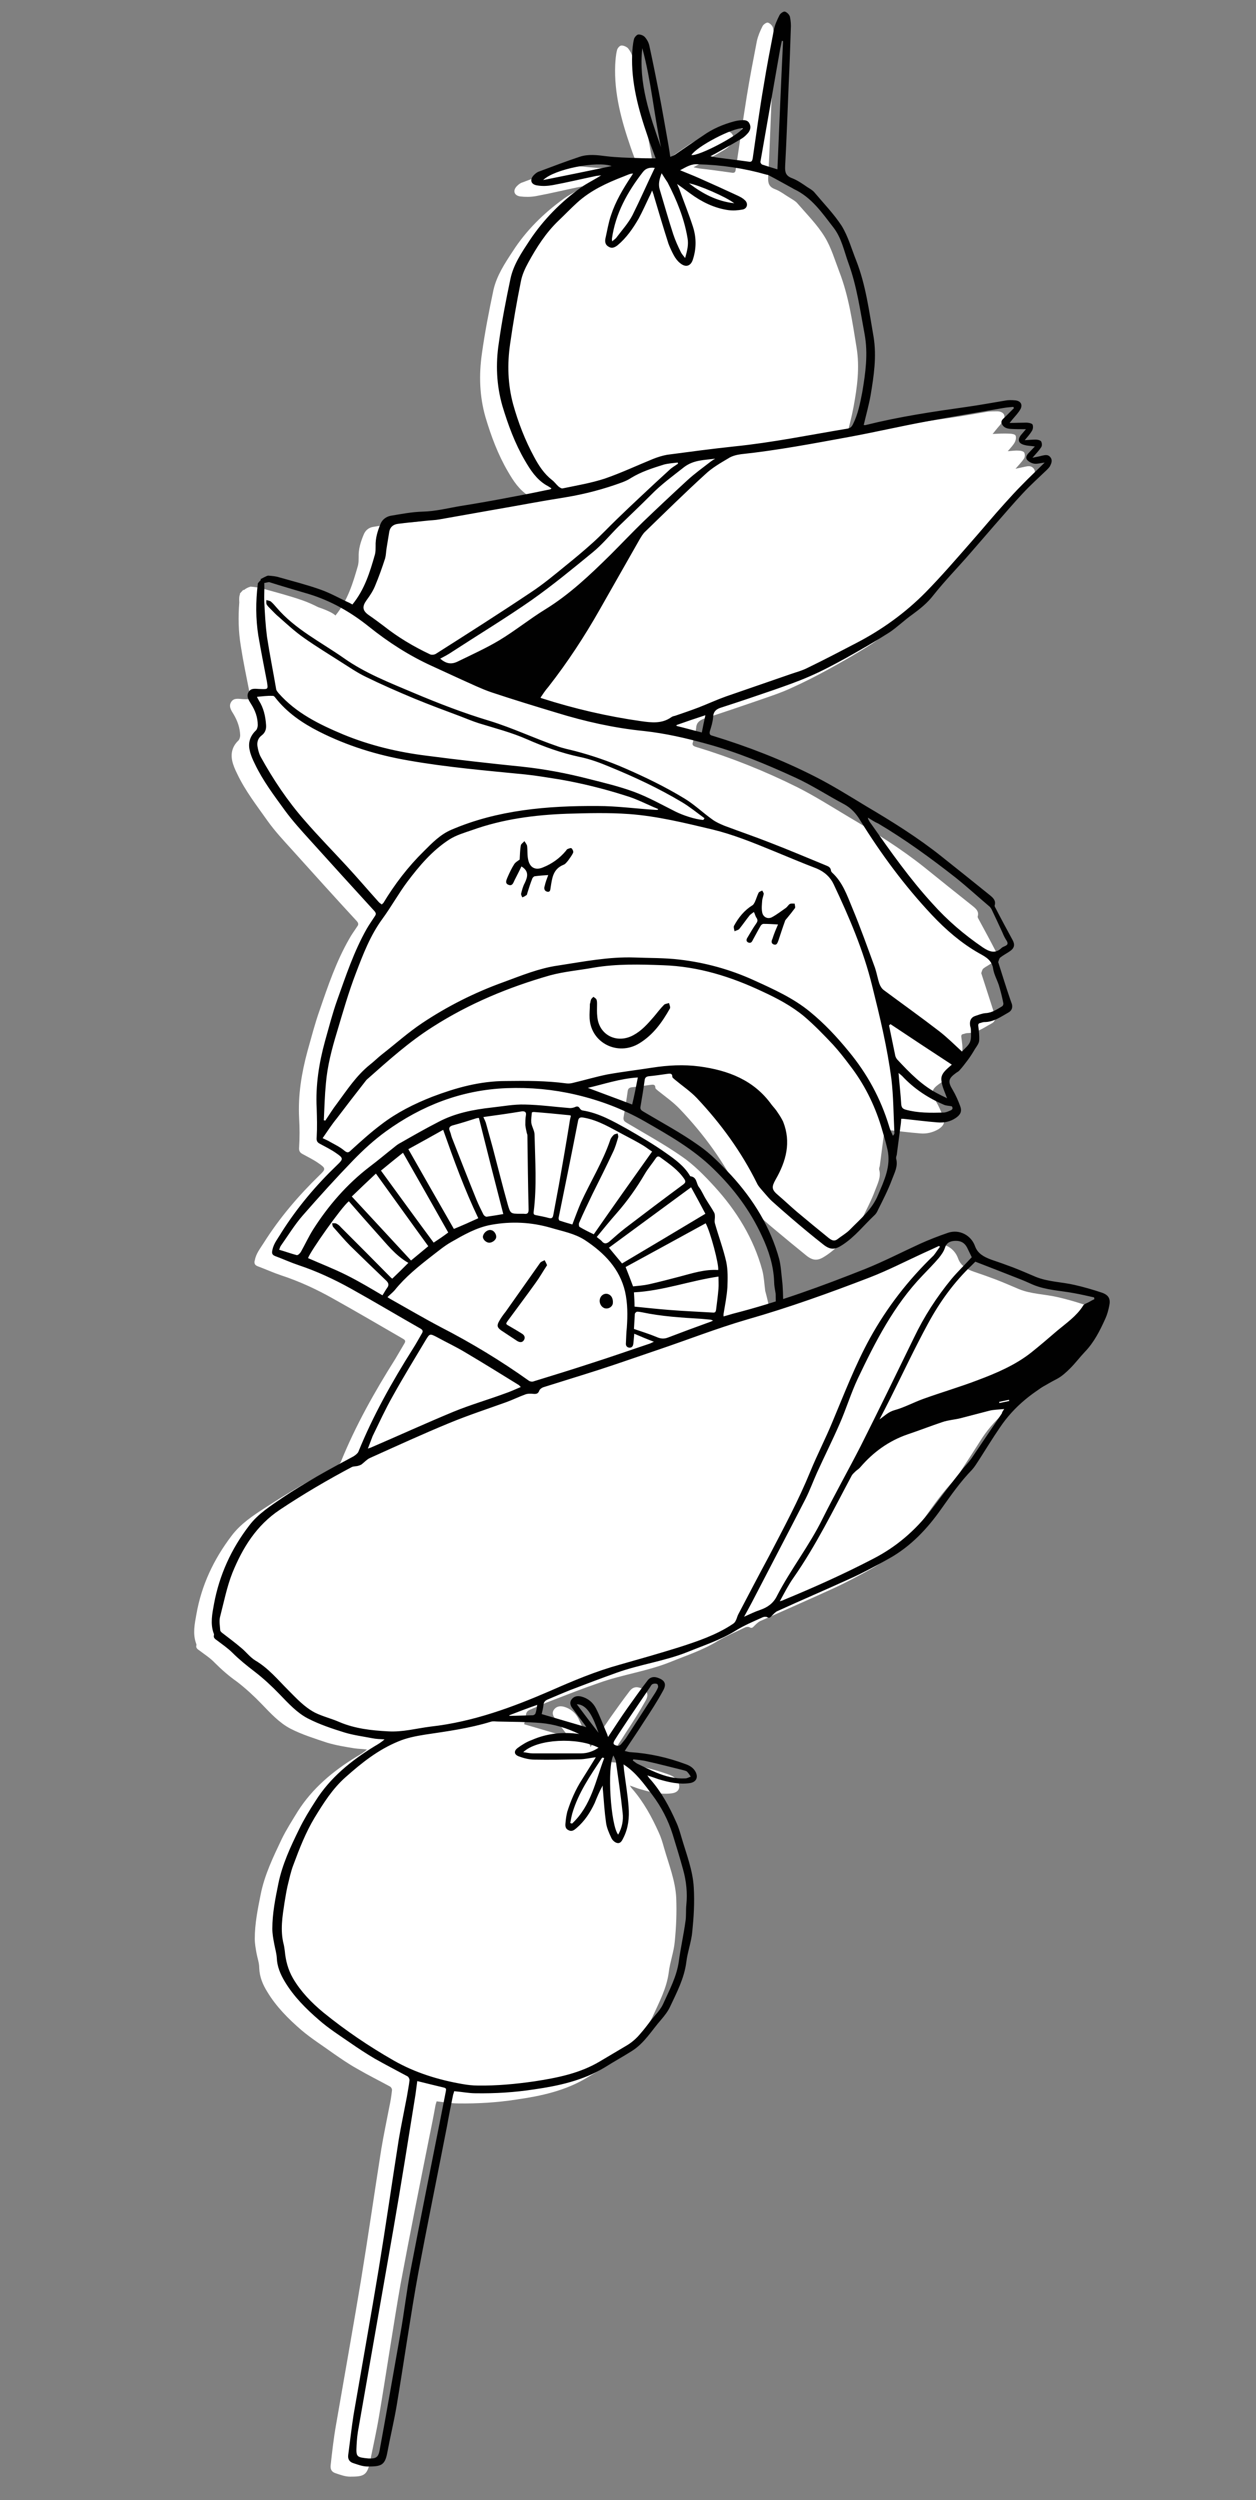 <?xml version="1.0" encoding="UTF-8"?> <!-- Generator: Adobe Illustrator 23.0.4, SVG Export Plug-In . SVG Version: 6.00 Build 0) --> <svg xmlns="http://www.w3.org/2000/svg" xmlns:xlink="http://www.w3.org/1999/xlink" id="Layer_1" x="0px" y="0px" viewBox="0 0 422 840" style="enable-background:new 0 0 422 840;" xml:space="preserve"><rect x="0" y="0" width="422" height="840" fill="#808080" stroke="none"/> <style type="text/css"> .st0{fill:#FFFFFF;} .st1{fill:#010101;} </style> <g> <path class="st0" d="M364.5,438.4c-3-1-6.1-1.9-9.2-2.6c-4.3-1-8.9-1-13-2.7c-2.6-1.1-5.1-2.2-7.7-3.2c-2.4-0.9-4.9-1.8-7.3-2.6 c-2.4-0.8-4.5-2-5.4-4.5c-1.3-3.7-5.3-5.8-9.1-4.5c-3.2,1.1-6.4,2.3-9.4,3.7c-6.1,2.7-12.1,5.9-18.3,8.4 c-8.7,3.4-17.5,6.8-26.5,9.7c-0.4-2-0.9-4.2-1.5-6.4c-0.3-2.3-0.4-4.7-1-7c-2.9-10.6-8.6-19.9-16.1-28.1c-3.3-3.6-6.9-7.3-11-10.1 c-5.9-4.1-12.3-7.6-18.5-11.3c-0.7-0.4-1.1-0.8-1-1.7c0.5-3,1-6,1.4-8.9c0.1-0.8,0.5-1.2,1.4-1.3c2.1-0.2,4.1-0.5,6.2-0.8 c0.8-0.1,1.7-0.3,1.7,1c0,0.3,0.5,0.6,0.8,0.9c2.5,2,5.2,3.9,7.4,6.2c8.2,8.6,15,18,20.2,28.6c0.3,0.7,0.9,1.3,1.3,1.9 c0.4,0.5,0.9,1,1.3,1.5c0.8,0.9,1.6,1.9,2.5,2.7c2.1,1.9,4.3,3.9,6.5,5.7c3.6,3,7.2,6,10.8,8.9c2.3,1.8,3.9,1.7,6.3,0.1 c4.2-2.7,7.2-6.5,10.7-9.9c0.5-0.5,0.9-1.2,1.3-1.9c1.6-3.4,3.4-6.7,4.7-10.2c0.8-2.2,2.1-4.5,1.4-7c-0.1-0.4,0.1-0.9,0.2-1.3 c0.5-3.6,0.9-7.1,1.4-10.7c0.1-0.5,0.1-0.9,0.1-1.4c0.3,0,0.5,0,0.7,0c3.8,0.4,7.6,0.9,11.4,1.2c2.1,0.2,4.2-0.3,6.1-1.4 c1.7-1.1,2.3-2.2,1.6-4.1c-0.7-1.9-1.5-3.7-2.5-5.4c-1.6-2.8-1.5-3.8,1.1-5.7c0.4-0.3,0.9-0.5,1.2-0.9c1-1.1,1.9-2.3,2.8-3.5 c0.9-1.2,1.6-2.4,2.4-3.7c0.5-0.9,1.3-1.8,1.4-2.8c0.2-1.6-0.1-3.2-0.3-4.8c-0.1-0.7,0.1-1,0.7-1.1c0.4-0.1,0.9-0.3,1.3-0.3 c3.2,0,5.5-1.8,8.1-3.2c1.2-0.6,1.5-1.6,1.2-2.8c-0.1-0.6-0.4-1.1-0.6-1.7c-1.3-4.1-2.7-8.3-4-12.4c0,0,0-0.1,0-0.1 c0.2-0.5,0.3-1.2,0.7-1.5c1-0.8,2.2-1.3,3.2-2.1c1.5-1.1,1.8-2.2,0.9-3.8c-1.8-3.5-3.7-7-5.6-10.5c-0.2-0.4-0.5-0.8-0.4-1.1 c0.5-1.7-0.6-2.6-1.7-3.5c-5.4-4.3-10.8-8.6-16.1-12.9c-8-6.4-16.7-11.8-25.5-17c-5.7-3.4-11.2-6.9-17.1-9.9 c-11-5.5-22.5-10.1-34.4-13.7c-0.9-0.3-1.2-0.7-0.9-1.5c0.4-1.6,0.9-3.2,1.1-4.8c0.1-1.9,1.2-2.6,2.8-3.2 c5.9-1.9,11.8-3.9,17.6-5.9c4-1.4,8.1-2.7,11.9-4.5c4.2-1.9,8.3-4,12.3-6.2c4.9-2.7,9.8-5.5,14.6-8.6c2.7-1.8,5-4.1,7.7-6 c2.7-1.9,5.1-3.9,7.1-6.5c3.8-4.8,8-9.2,12.1-13.8c2.8-3.2,5.6-6.5,8.5-9.8c3.1-3.6,6.2-7.2,9.5-10.7c2.6-2.7,5.3-5.2,8-7.8 c0.4-0.4,0.8-0.8,1.1-1.3c0.5-0.9,1-2,0.1-3c-0.8-0.9-1.8-0.7-2.8-0.5c-0.9,0.2-1.9,0.4-3.2,0.7c1.2-1.4,2.2-2.4,2.9-3.5 c0.3-0.5,0.3-1.5,0-2c-0.3-0.4-1.2-0.6-1.8-0.6c-1.1-0.1-2.3,0.1-3.7,0.2c1-1.2,1.9-2.1,2.4-3.1c0.3-0.6,0.5-1.6,0.2-2.2 c-0.2-0.4-1.3-0.6-2.1-0.6c-1.8-0.1-3.6,0-5.6,0.1c0.4-0.5,0.7-0.8,0.9-1.1c0.9-1.2,2.1-2.3,2.8-3.6c0.8-1.6-0.1-2.8-2-2.9 c-1.1,0-2.1,0-3.2,0.1c-4.3,0.7-8.5,1.5-12.8,2.1c-11.4,1.6-22.8,3.4-34,6.1c-0.3,0.1-0.6,0-0.7,0c0.8-3.3,1.7-6.6,2.3-9.9 c1.2-6.5,2.1-13.1,1-19.8c-1.4-8.6-2.6-17.2-5.8-25.5c-1.5-3.9-2.7-8.1-4.9-11.7c-2.5-4.1-6-7.6-9.2-11.3c-0.6-0.7-1.5-1.2-2.3-1.7 c-1.7-1-3.3-2.3-5.1-3c-2.2-0.8-2.5-2.1-2.4-4.1c0.5-9.2,0.8-18.5,1.2-27.7c0.2-6.1,0.5-12.2,0.7-18.3c0-1.4,0-2.9-0.3-4.2 c-0.2-0.7-1-1.5-1.7-1.7c-0.5-0.1-1.5,0.6-1.8,1.2c-0.8,1.6-1.5,3.2-1.9,5c-1.2,6.2-2.4,12.4-3.4,18.6c-1.3,8.2-2.5,16.3-3.7,24.5 c-0.1,1-0.4,1.3-1.5,1.1c-3.6-0.5-7.1-1-10.7-1.4c-0.6-0.1-1.1-0.2-2-0.4c0.7-0.4,1.1-0.6,1.5-0.8c3-1.7,6.1-3.4,9.1-5.2 c0.8-0.5,1.5-1.1,2.1-1.9c0.8-0.9,1-2,0.4-3.1c-0.6-1-1.6-1.2-2.6-1.1c-0.9,0.1-1.7,0.2-2.6,0.4c-3.7,1-7.2,2.5-10.3,4.7 c-3,2.1-6,4.2-9.1,6.2c-0.6,0.4-1.3,0.6-2,1c-0.3-1.5-0.4-2.7-0.6-3.9c-1.1-6.1-2.1-12.1-3.3-18.2c-1-5-2-10.1-3.1-15.1 c-0.2-1.1-0.8-2.1-1.5-3c-0.5-0.5-1.6-1-2.3-0.9c-0.6,0.1-1.3,1-1.4,1.6c-0.4,1.6-0.5,3.2-0.6,4.9c-0.4,9.6,2.1,18.7,5.2,27.7 c0.8,2.4,1.8,4.8,2.7,7.4c-2.1,0-4.1,0-6.1-0.1c-3.5-0.2-6.9-0.3-10.4-0.6c-3.1-0.3-6.1-0.7-9.1,0.2c-4.6,1.5-9,3.2-13.5,4.9 c-0.7,0.2-1.3,0.7-1.8,1.2c-1.5,1.5-1,3.2,1.1,3.5c1.7,0.2,3.5,0.2,5.2-0.1c4.9-0.9,9.8-2.1,14.7-3.1c0.5-0.1,1-0.2,1.6-0.2 c-2.3,1.5-4.7,2.6-6.8,4.1c-6.8,4.9-12.7,10.7-17.2,17.7c-2.7,4.1-5.4,8.2-6.5,13c-1.5,7.1-2.9,14.3-3.9,21.5 c-1,7.1-0.8,14.2,1.2,21.2c1.9,6.4,4.2,12.6,7.6,18.4c1.8,3.1,3.8,6.2,7.1,8.2c0.6,0.3,1.1,0.7,1.8,1.1c-0.2,0.2-0.3,0.3-0.4,0.3 c-4.4,0.9-8.7,1.8-13.1,2.6c-5.7,1-11.3,2.1-17,3c-4.3,0.7-8.4,1.8-12.8,1.9c-3.6,0.1-7.2,0.8-10.8,1.4c-1.5,0.2-2.7,1.1-3.3,2.6 c-1,2.4-1.8,4.9-1.7,7.6c0,0.9,0,1.8-0.2,2.7c-1.7,6-3.5,11.9-7.6,16.9c-0.6-0.7-2.8-1.8-5.8-2.8c-1.6-0.8-3.3-1.6-5-2.2 c-4.5-1.6-9.2-2.8-13.8-4.1c-1.2-0.3-2.6-0.5-3.8-0.6c-0.1,0-0.3,0-0.4,0.1c-0.4,0.1-1.2,0.4-2,1.1c-0.1-0.1-0.1-0.1-0.1-0.2 c-0.4,0.4-0.7,0.8-1.1,1.2c-0.1,0.1-0.1,0.3-0.1,0.5c-0.2,0.3-0.3,1.3-0.2,2.6c-0.4,4.9-0.3,9.7,0.5,14.6 c0.8,5.2,1.9,10.4,2.9,15.5c0.5,2.5,0.5,2.5-2.2,2.4c-1.4-0.1-3-0.5-3.9,0.9c-1,1.5,0,2.9,0.8,4.2c1.3,2.2,2.1,4.5,2.2,7 c0,0.6-0.2,1.4-0.6,1.8c-2,1.9-2.6,4.2-2.1,6.7c0.3,1.5,1,3.1,1.7,4.5c2.7,5.7,6.6,10.7,10.2,15.8c2.5,3.5,5.4,6.6,8.3,9.8 c7.2,8,14.4,16,21.7,23.9c0.6,0.7,0.6,1.2,0.1,1.8c-0.9,1.4-1.9,2.7-2.7,4.2c-4.3,7.5-7.1,15.7-9.9,23.9c-1.6,4.5-2.8,9.2-4.1,13.8 c-2,7.4-3.2,14.8-2.8,22.5c0.2,3.3,0.2,6.6,0,9.8c-0.1,1.1,0.2,1.7,1.1,2.2c1.8,1,3.7,1.9,5.4,3.1c2.5,1.7,2.5,2,0.4,4 c-7.1,6.9-13.5,14.4-18.8,22.8c-1.2,1.9-2.6,3.6-3,5.9c-0.1,0.2-0.1,0.4-0.1,0.6c0,0.6,0.3,1,1,1.3c2.7,1,5.3,2.2,8,3.1 c6.1,2,11.9,4.7,17.4,7.8c7.9,4.4,15.7,9,23.5,13.5c0.9,0.5,0.9,0.9,0.4,1.7c-1,1.7-2,3.4-3,5.1c-7,11.1-13.4,22.5-18.3,34.6 c-0.3,0.6-1,1.2-1.6,1.5c-4,2.3-8.2,4.4-12.2,6.7c-3.9,2.3-7.7,4.6-11.5,7.1c-4.2,2.7-8.4,5.5-11.4,9.5c-6,7.9-10.1,16.6-11.8,26.3 c-0.6,3.3-1.3,6.6-0.1,9.9c0.1,0.2,0.1,0.4,0.1,0.5c-0.3,1,0.4,1.4,1.1,1.9c1.7,1.3,3.6,2.5,5.1,4.1c2.3,2.3,4.7,4.4,7.4,6.3 c3,2.3,5.8,4.9,8.4,7.6c2.9,3,5.8,6.2,9.6,8.2c3.9,2,8.1,3.3,12.3,4.7c3,0.9,6.1,1.4,9.2,1.9c1.4,0.2,2.8,0.2,4.2,0.4 c-1.1,1-2.3,1.7-3.5,2.4c-7.9,4.8-14.8,10.6-19.7,18.3c-1.9,3.1-3.9,6.2-5.5,9.5c-2.8,5.9-5.7,11.9-7,18.4c-1,5-2,9.9-2,15 c0,1.6,0.3,3.2,0.6,4.9c0.3,1.6,0.9,3.2,0.9,4.9c0.1,3,1.2,5.6,2.7,8c3,5,7.1,9.1,11.5,12.9c3.3,2.8,7.1,5.2,10.7,7.8 c2.6,1.8,5.2,3.6,7.9,5.1c3.6,2.1,7.4,4,11.1,6c0.4,0.2,0.8,0.9,0.7,1.3c-0.2,1.9-0.5,3.8-0.9,5.6c-0.9,4.7-1.9,9.4-2.7,14.2 c-2.3,14.6-4.4,29.3-6.8,43.9c-2.2,13.4-6.1,35.3-8.4,48.7c-0.8,4.5-1.3,9-1.8,13.5c-0.2,1.5,0.4,2.4,1.8,2.8 c1.5,0.5,3.1,1.1,4.7,1.1c4.3,0,5.7-0.3,6.6-4.5c1.1-5.4,2.3-10.7,3.2-16.1c2-11.8,5.1-32.4,7.2-44.2c3.1-16.6,6.4-33.1,9.7-49.6 c0.7-3.4,1.4-6.9,2-10.3c0.1-0.5,0.3-1,0.4-1.4c2.5,0.3,4.8,0.7,7.2,0.7c6.6,0.1,13.1-0.3,19.6-1.3c8.4-1.2,16.6-3,23.8-7.4 c3-1.8,6.1-3.6,9.1-5.5c4.3-2.7,6.7-7,9.9-10.6c1.1-1.3,2.2-2.7,2.9-4.2c2.2-4.9,4.8-9.6,5.5-15.1c0.4-3.4,1.7-6.8,2-10.2 c0.5-4.9,0.7-9.9,0.5-14.8c-0.3-5.8-2.5-11.2-4.1-16.8c-0.5-1.8-1-3.5-1.8-5.2c-2.3-5.1-5-10.1-8.8-14.5c-0.3-0.3-0.5-0.6-0.9-1.2 c1.5,0.5,2.6,1,3.8,1.3c3.4,1,6.8,1.8,10.4,1.3c2.2-0.3,3-1.9,2-3.8c-0.7-1.4-1.9-2.1-3.4-2.6c-6-2.1-12.1-3.5-18.4-4 c-0.7,0-1.4-0.3-2-0.4c2.2-3.3,4.3-6.4,6.3-9.6c2.3-3.5,4.6-7.1,6.6-10.7c1.3-2.3,0.5-3.6-2.1-4.4c-1.4-0.4-2.4,0.1-3.2,1.1 c-2.3,3-4.5,6.1-6.7,9.2c-2.2,3.2-4.2,6.4-6.5,9.7c-0.2-0.6-0.3-1-0.5-1.4c-1.2-2.8-2.3-5.6-3.6-8.3c-1-1.9-2.7-3.3-4.9-3.9 c-1.3-0.3-2.4-0.1-3.2,0.9c-0.8,1-0.5,2,0.2,3c1.3,1.8,2.7,3.6,4.1,5.5c0.3,0.4,0.5,0.8,0.6,0.9c-4.9-1.4-9.8-2.9-15-4.4 c0.2-0.9,0.5-2,0.6-3.1c0.1-0.9,0.5-1.4,1.4-1.8c2.5-1,4.9-2.2,7.4-3.1c5.2-2,10.5-4.1,15.8-5.9c7.8-2.8,16.2-3.9,23.9-7 c5.4-2.2,11-4,16-7.1c2.9-1.7,6-3,9.1-4.5c0.4-0.2,1.1-0.3,1.5-0.1c0.8,0.5,1.1,0.1,1.6-0.4c0.6-0.6,1.2-1.2,1.9-1.6 c8.1-3.6,16.3-7.2,24.4-10.9c4.4-2,8.7-4.3,13-6.7c7.4-4.1,13-10.1,17.7-16.8c3.2-4.5,6.4-9.1,10.3-13.1c1-1,1.7-2.2,2.4-3.4 c2.3-3.5,4.6-7.1,6.9-10.7c4.8-7.2,11.5-12.4,19.2-16.4c1.7-0.9,3.2-2.2,4.5-3.6c1.7-1.7,3.2-3.8,4.9-5.5c3.1-3.3,5.1-7.2,6.9-11.2 c0.6-1.4,1-2.9,1.3-4.3C367.4,440.5,366.8,439.1,364.5,438.4z M318.9,355.1l1-1.5c0,0.1,0,0.1-0.1,0.2 C319.6,354.3,319.3,354.7,318.9,355.1z"></path> <g id="exhvAY_1_"> <g> <path class="st1" d="M236.7,274.9c-2.5-1.8-4.9-3.8-7.6-5.4c-7.7-4.6-15.8-8.4-24.1-11.8c-3.3-1.4-6.8-2.7-10.3-3.4 c-6.1-1.3-11.9-3.4-17.6-5.9c-5.2-2.3-10.7-3.7-16.2-5.4c-2.2-0.7-4.3-1.6-6.4-2.4c-5.1-1.9-10.2-3.8-15.3-5.9 c-5.5-2.3-11-4.7-16.3-7.3c-2.9-1.4-5.5-3.2-8.2-4.9c-4.2-2.7-8.5-5.3-12.6-8.2c-3-2.1-5.7-4.6-8.4-7c-1-0.8-1.9-1.8-2.8-2.7 c-0.5-0.5-1-1-1.3-1.5c-0.2-0.4-0.1-1-0.1-1.5c0.5,0.2,1.1,0.2,1.5,0.5c0.7,0.6,1.3,1.3,1.9,2c6.2,7.3,14.9,11.6,22.6,17 c7.2,5.1,15.5,8.3,23.5,11.7c8.3,3.5,16.8,6.8,25.5,9.4c7.8,2.4,15.1,5.9,22.7,8.5c1.9,0.7,3.9,1.1,5.9,1.6 c5.7,1.5,11.3,3.4,16.8,5.8c6.9,3,13.7,6.3,20.1,10.2c3.3,2,6.2,4.8,9.3,7c1.2,0.9,2.6,1.5,4,2.1c5.3,2,10.6,3.8,15.9,5.9 c6.2,2.4,12.3,5,18.4,7.5c0.8,0.3,1.5,0.7,1.6,1.7c0,0.2,0.2,0.5,0.4,0.7c3.5,3.2,5,7.6,6.7,11.7c2.8,6.7,5.2,13.5,7.7,20.3 c0.6,1.8,0.9,3.7,1.5,5.4c0.3,0.8,0.8,1.6,1.5,2.1c6.2,4.6,12.5,9.1,18.6,13.8c2.7,2.1,5.1,4.5,7.6,6.8c1-1.1,2.2-2,2.7-3.2 c0.5-1.2,0.3-2.8,0.3-4.2c0-0.6-0.3-1.1-0.3-1.7c-0.1-1.2,0.3-2.3,1.6-2.8c1.2-0.4,2.4-0.9,3.6-1c2.2-0.1,3.9-1.3,5.6-2.3 c0.3-0.2,0.5-0.7,0.4-1.1c-0.4-2-0.9-4-1.5-6c-0.6-1.8-1.6-3.6-1.9-5.4c-0.4-2.9-2.3-4-4.7-5.3c-6-3.4-11.2-7.9-15.9-12.9 c-9.2-9.8-17.1-20.5-24.1-31.8c-1.3-2.2-3-4.1-5.4-5.4c-5.5-2.9-10.8-6.4-16.5-9c-9.6-4.4-19.4-8.5-29.7-11.3 c-6.9-1.9-13.8-3.5-21.1-4.3c-10-1-19.8-3.2-29.5-6.2c-7.3-2.2-14.5-4.4-21.7-6.8c-3.5-1.2-6.7-2.8-10.1-4.3 c-3.3-1.5-6.5-3-9.8-4.5c-7.7-3.5-14.7-8-21.3-13.3c-6-4.8-12.6-8.6-20.1-10.9c-4.4-1.3-8.9-2.6-13.3-4c-0.2-0.1-1.9,0.4-2.1,0.3 c-0.3-0.4-0.6-0.9-0.9-1.3c0.4-0.2,2.2-1.2,2.6-1.2c1.3,0.1,2.6,0.2,3.8,0.6c4.6,1.3,9.3,2.5,13.8,4.1c3.4,1.2,6.5,3,9.8,4.5 c0.4,0.2,0.7,0.4,0.9,0.5c4.1-5,5.9-10.9,7.6-16.9c0.2-0.8,0.2-1.8,0.2-2.7c-0.1-2.7,0.7-5.2,1.7-7.6c0.6-1.4,1.9-2.3,3.3-2.6 c3.6-0.6,7.2-1.3,10.8-1.4c4.4-0.1,8.6-1.2,12.8-1.9c5.7-0.9,11.3-1.9,17-3c4.4-0.8,8.8-1.7,13.1-2.6c0.1,0,0.2-0.2,0.4-0.3 c-0.6-0.4-1.2-0.8-1.8-1.1c-3.3-2-5.3-5.1-7.1-8.2c-3.4-5.8-5.7-12.1-7.6-18.4c-2-7-2.3-14.1-1.2-21.2c1-7.2,2.4-14.4,3.9-21.5 c1-4.8,3.8-8.9,6.5-13c4.6-6.9,10.4-12.8,17.2-17.7c2.1-1.5,4.5-2.6,6.8-4.1c-0.5,0.1-1,0.1-1.6,0.2c-4.9,1-9.8,2.2-14.7,3.1 c-1.7,0.3-3.5,0.4-5.2,0.1c-2.2-0.3-2.6-2-1.1-3.5c0.5-0.5,1.1-1,1.8-1.2c4.5-1.7,9-3.4,13.5-4.9c2.9-1,6-0.6,9.1-0.2 c3.4,0.4,6.9,0.5,10.4,0.6c2,0.1,4,0.1,6.1,0.1c-0.9-2.5-1.9-4.9-2.7-7.4c-3.1-9-5.6-18.1-5.2-27.7c0.1-1.6,0.2-3.3,0.6-4.9 c0.1-0.6,0.9-1.5,1.4-1.6c0.7-0.1,1.8,0.3,2.3,0.9c0.7,0.8,1.3,1.9,1.5,3c1.1,5,2.1,10.1,3.1,15.1c1.2,6.1,2.2,12.1,3.3,18.2 c0.2,1.2,0.4,2.4,0.6,3.9c0.8-0.3,1.5-0.6,2-1c3-2.1,6.1-4.2,9.1-6.2c3.1-2.2,6.6-3.7,10.3-4.7c0.8-0.2,1.7-0.4,2.6-0.4 c1-0.1,2.1,0,2.6,1.1c0.6,1.1,0.3,2.2-0.4,3.1c-0.6,0.7-1.3,1.4-2.1,1.9c-3,1.8-6.1,3.5-9.1,5.2c-0.4,0.2-0.8,0.4-1.5,0.8 c0.9,0.2,1.5,0.3,2,0.4c3.6,0.5,7.2,0.9,10.7,1.4c1.1,0.2,1.3-0.1,1.5-1.1c1.2-8.2,2.3-16.4,3.7-24.5c1-6.2,2.2-12.4,3.4-18.6 c0.3-1.7,1.1-3.4,1.9-5c0.3-0.6,1.3-1.3,1.8-1.2c0.7,0.2,1.5,1,1.7,1.7c0.3,1.4,0.4,2.8,0.3,4.2c-0.2,6.1-0.4,12.2-0.7,18.3 c-0.4,9.2-0.7,18.5-1.2,27.7c-0.1,2.1,0.2,3.3,2.4,4.1c1.8,0.7,3.5,1.9,5.1,3c0.8,0.5,1.7,1,2.3,1.7c3.1,3.7,6.6,7.3,9.2,11.3 c2.2,3.6,3.3,7.7,4.9,11.7c3.2,8.2,4.3,16.9,5.8,25.5c1.1,6.7,0.1,13.2-1,19.8c-0.6,3.3-1.5,6.5-2.3,9.9c0.1,0,0.4,0.1,0.7,0 c11.2-2.8,22.6-4.5,34-6.1c4.3-0.6,8.5-1.4,12.8-2.1c1-0.2,2.1-0.2,3.2-0.1c1.9,0.1,2.8,1.3,2,2.9c-0.7,1.3-1.8,2.4-2.8,3.6 c-0.2,0.3-0.4,0.5-0.9,1.1c2.1,0,3.8-0.1,5.6-0.1c0.7,0,1.8,0.2,2.1,0.6c0.3,0.6,0.2,1.6-0.2,2.2c-0.6,1-1.4,1.9-2.4,3.1 c1.5-0.1,2.6-0.2,3.7-0.2c0.6,0,1.5,0.2,1.8,0.6c0.3,0.5,0.4,1.5,0,2c-0.7,1.1-1.7,2.1-2.9,3.5c1.3-0.3,2.2-0.4,3.2-0.7 c1-0.2,2-0.5,2.8,0.5c0.8,1,0.4,2-0.1,3c-0.3,0.5-0.7,0.9-1.1,1.3c-2.7,2.6-5.5,5.1-8,7.8c-3.3,3.5-6.3,7.1-9.5,10.7 c-2.8,3.2-5.6,6.5-8.5,9.8c-4,4.6-8.3,9-12.1,13.8c-2,2.6-4.5,4.6-7.1,6.5c-2.7,1.9-5,4.2-7.7,6c-4.7,3-9.6,5.8-14.6,8.6 c-4,2.2-8.1,4.4-12.3,6.2c-3.9,1.7-7.9,3.1-11.9,4.5c-5.8,2-11.7,4-17.6,5.9c-1.7,0.5-2.7,1.3-2.8,3.2c-0.1,1.6-0.6,3.2-1.1,4.8 c-0.2,0.9,0,1.3,0.9,1.5c11.8,3.6,23.4,8.1,34.4,13.7c5.9,3,11.5,6.5,17.1,9.9c8.8,5.2,17.5,10.6,25.5,17 c5.4,4.3,10.8,8.6,16.1,12.9c1.1,0.9,2.2,1.8,1.7,3.5c-0.1,0.3,0.2,0.7,0.4,1.1c1.8,3.5,3.7,7,5.6,10.5c0.9,1.6,0.6,2.8-0.9,3.8 c-1,0.7-2.2,1.3-3.2,2.1c-0.4,0.3-0.5,1-0.7,1.5c0,0,0,0.1,0,0.1c1.3,4.1,2.6,8.3,4,12.4c0.2,0.6,0.4,1.1,0.6,1.7 c0.3,1.2-0.1,2.2-1.2,2.8c-2.5,1.4-4.9,3.2-8.1,3.2c-0.4,0-0.9,0.2-1.3,0.3c-0.6,0.1-0.8,0.4-0.7,1.1c0.2,1.6,0.4,3.2,0.3,4.8 c-0.1,1-0.8,1.9-1.4,2.8c-0.7,1.2-1.5,2.5-2.4,3.7c-0.9,1.2-1.8,2.4-2.8,3.5c-0.3,0.4-0.8,0.6-1.2,0.9c-2.6,1.9-2.8,2.9-1.1,5.7 c1,1.7,1.8,3.5,2.5,5.4c0.7,1.8,0.1,3-1.6,4.1c-1.8,1.2-3.9,1.6-6.1,1.4c-3.8-0.3-7.6-0.8-11.4-1.2c-0.2,0-0.4,0-0.7,0 c0,0.5-0.1,1-0.1,1.4c-0.5,3.6-0.9,7.1-1.4,10.7c-0.1,0.4-0.3,0.9-0.2,1.3c0.7,2.6-0.6,4.8-1.4,7c-1.3,3.5-3,6.8-4.7,10.2 c-0.3,0.7-0.7,1.4-1.3,1.9c-3.5,3.3-6.5,7.2-10.7,9.9c-2.4,1.6-4,1.7-6.3-0.1c-3.7-2.9-7.3-5.9-10.8-8.9 c-2.2-1.9-4.4-3.8-6.5-5.7c-0.9-0.8-1.7-1.8-2.5-2.7c-0.4-0.5-0.9-1-1.3-1.5c-0.5-0.6-1-1.2-1.3-1.9c-5.2-10.5-12.1-20-20.2-28.6 c-2.2-2.3-4.9-4.1-7.4-6.2c-0.3-0.3-0.8-0.6-0.8-0.9c0-1.3-0.9-1.1-1.7-1c-2.1,0.3-4.1,0.6-6.2,0.8c-0.9,0.1-1.3,0.5-1.4,1.3 c-0.4,3-0.9,6-1.4,8.9c-0.2,0.9,0.3,1.3,1,1.7c6.2,3.7,12.6,7.1,18.5,11.3c4.1,2.8,7.6,6.5,11,10.1c7.5,8.2,13.2,17.5,16.1,28.1 c0.6,2.4,0.7,4.9,1,7.4c0.2,1.3,0.4,6.2,0.3,7.4c0,0.5-1.3,0.7-1.8,0.9c-0.9,0.3-0.6-3.3-0.7-4.1c-0.2-1.3-0.5-2.6-0.5-4 c-0.2-5.4-1.8-10.4-4.1-15.3c-3.9-8.5-9.4-15.9-16.2-22.5c-6.8-6.7-15.1-11.4-23.3-16.1c-7.2-4.1-14.9-7-23-8.9 c-7.7-1.8-15.4-2.5-23.3-2.2c-15.2,0.6-28.6,5.9-40.5,14.5c-4,2.9-7.6,6.2-11,9.7c-5.8,6-11.5,12.3-17,18.6 c-2.7,3.1-4.9,6.7-7.3,10.1c-0.3,0.4-0.4,0.9-0.6,1.4c2.1,0.6,4,1.3,5.9,1.8c0.4,0.1,1.1-0.6,1.4-1.1c1.4-2.5,2.6-5.1,4.1-7.5 c5.1-8,11.3-15.2,19-21.1c2.8-2.1,5.5-4.4,8.3-6.6c0.7-0.6,1.4-1.1,2.2-1.5c4.2-2.4,8.4-4.8,12.7-7c5.5-2.9,11.6-4.1,17.9-4.8 c3.7-0.4,7.3-1.1,11-1c5.1,0.1,10.1,0.8,15.2,1.2c0.5,0,1.1-0.1,1.6-0.3c0.8-0.4,1.3-0.3,1.7,0.4c0.2,0.3,0.6,0.7,1,0.7 c5.5,0.9,10.2,3.6,14.9,6.2c4.5,2.6,9,5.2,13.2,8.2c3,2.1,6,4.3,7.9,7.5c0,0.1,0.1,0.2,0.2,0.2c2.2,0.3,1.9,2.4,2.8,3.6 c1,1.3,1.6,2.9,2.5,4.3c0.9,1.5,1.9,2.9,2.7,4.4c0.2,0.4,0.2,1,0.2,1.4c0,0.7-0.2,1.4,0,2.1c1.2,4.3,2.8,8.5,3.8,12.9 c0.6,2.8,0.5,5.8,0.4,8.6c-0.2,3-0.8,6-1.3,9c0,0.2,0,0.4,0,0.8c1.1-0.3,2.1-0.6,3.1-0.9c15.3-3.9,30-9.3,44.6-15.1 c6.2-2.5,12.2-5.6,18.3-8.4c3.1-1.4,6.2-2.6,9.4-3.7c3.8-1.3,7.8,0.8,9.1,4.5c0.9,2.5,3,3.6,5.4,4.5c2.4,0.8,4.9,1.7,7.3,2.6 c2.6,1,5.1,2.1,7.7,3.2c4.2,1.7,8.7,1.7,13,2.7c3.1,0.7,6.2,1.6,9.2,2.6c2.3,0.8,3,2.1,2.5,4.4c-0.3,1.5-0.7,3-1.3,4.3 c-1.8,4-3.8,8-6.9,11.2c-1.7,1.8-3.2,3.8-4.9,5.5c-1.3,1.3-2.8,2.7-4.5,3.6c-7.8,4-14.4,9.2-19.2,16.4c-2.4,3.5-4.6,7.1-6.9,10.7 c-0.8,1.2-1.5,2.4-2.4,3.4c-3.9,4-7.1,8.6-10.3,13.1c-4.7,6.7-10.3,12.7-17.7,16.8c-4.3,2.4-8.6,4.7-13,6.7 c-8.1,3.7-16.3,7.2-24.4,10.9c-0.7,0.3-1.3,1-1.9,1.6c-0.5,0.5-0.8,0.9-1.6,0.4c-0.4-0.2-1.1-0.1-1.5,0.1 c-3.1,1.4-6.2,2.7-9.1,4.5c-5,3.1-10.6,4.9-16,7.1c-7.7,3.1-16.1,4.2-23.9,7c-5.3,1.9-10.6,3.9-15.8,5.9c-2.5,1-5,2.1-7.4,3.1 c-0.9,0.4-1.3,0.9-1.4,1.8c-0.1,1.1-0.4,2.2-0.6,3.1c5.2,1.5,10.1,3,15,4.4c-0.1-0.2-0.4-0.6-0.6-0.9c-1.4-1.8-2.7-3.6-4.1-5.5 c-0.7-0.9-1-2-0.2-3c0.8-1,1.9-1.2,3.2-0.9c2.3,0.6,3.9,2,4.9,3.9c1.4,2.7,2.4,5.5,3.6,8.3c0.2,0.4,0.3,0.8,0.5,1.4 c2.2-3.3,4.3-6.6,6.5-9.7c2.2-3.1,4.4-6.2,6.7-9.2c0.7-1,1.8-1.5,3.2-1.1c2.6,0.8,3.4,2.1,2.1,4.4c-2,3.7-4.3,7.2-6.6,10.7 c-2,3.2-4.2,6.3-6.3,9.6c0.7,0.1,1.3,0.4,2,0.4c6.3,0.4,12.5,1.8,18.4,4c1.5,0.5,2.7,1.3,3.4,2.6c1,1.9,0.2,3.5-2,3.8 c-3.6,0.5-7-0.3-10.4-1.3c-1.1-0.4-2.3-0.8-3.8-1.3c0.4,0.6,0.6,0.9,0.9,1.2c3.8,4.3,6.5,9.3,8.8,14.5c0.8,1.7,1.3,3.5,1.8,5.2 c1.6,5.5,3.8,11,4.1,16.8c0.3,4.9,0,9.9-0.5,14.8c-0.3,3.4-1.6,6.8-2,10.2c-0.7,5.5-3.2,10.2-5.5,15.1c-0.7,1.5-1.8,2.9-2.9,4.2 c-3.2,3.6-5.6,7.9-9.9,10.6c-3,1.9-6.1,3.6-9.1,5.5c-7.3,4.4-15.4,6.2-23.8,7.4c-6.5,1-13,1.4-19.6,1.3c-2.3,0-4.7-0.5-7.2-0.7 c-0.1,0.5-0.3,0.9-0.4,1.4c-0.7,3.4-1.4,6.9-2,10.3c-3.2,16.5-6.6,33-9.7,49.6c-2.2,11.8-5.2,32.3-7.2,44.2 c-0.9,5.4-2.2,10.7-3.2,16.1c-0.8,4.2-2.2,4.5-6.6,4.5c-1.6,0-3.2-0.6-4.7-1.1c-1.4-0.4-2-1.4-1.8-2.8c0.6-4.5,1.1-9,1.8-13.5 c2.3-13.4,6.2-35.3,8.4-48.7c2.4-14.6,4.5-29.3,6.8-43.9c0.8-4.7,1.8-9.4,2.7-14.2c0.3-1.9,0.7-3.8,0.9-5.6 c0-0.4-0.3-1.1-0.7-1.3c-3.7-2-7.4-3.9-11.1-6c-2.7-1.6-5.3-3.3-7.9-5.1c-3.6-2.5-7.4-4.9-10.7-7.8c-4.4-3.8-8.5-7.9-11.5-12.9 c-1.5-2.5-2.6-5.1-2.7-8c-0.1-1.6-0.6-3.2-0.9-4.9c-0.3-1.6-0.6-3.2-0.6-4.9c0-5.1,1-10.1,2-15c1.3-6.5,4.1-12.5,7-18.4 c1.6-3.3,3.5-6.4,5.5-9.5c4.9-7.8,11.9-13.5,19.7-18.3c1.2-0.7,2.4-1.4,3.5-2.4c-1.4-0.1-2.8-0.1-4.2-0.4c-3.1-0.6-6.2-1-9.2-1.9 c-4.2-1.3-8.4-2.7-12.3-4.7c-3.7-1.9-6.6-5.1-9.6-8.2c-2.6-2.7-5.4-5.3-8.4-7.6c-2.6-2-5.1-4-7.4-6.3c-1.5-1.5-3.4-2.8-5.1-4.1 c-0.7-0.5-1.4-0.9-1.1-1.9c0-0.2,0-0.4-0.1-0.5c-1.2-3.3-0.5-6.6,0.1-9.9c1.8-9.7,5.8-18.5,11.8-26.3c3-4,7.3-6.7,11.4-9.5 c3.7-2.5,7.6-4.8,11.5-7.1c4-2.3,8.1-4.5,12.2-6.7c0.6-0.4,1.3-0.9,1.6-1.5c4.9-12.1,11.3-23.5,18.3-34.6c1.1-1.7,2-3.4,3-5.1 c0.5-0.8,0.4-1.2-0.4-1.7c-7.9-4.5-15.6-9.1-23.5-13.5c-5.6-3.1-11.4-5.8-17.4-7.8c-2.7-0.9-5.3-2.1-8-3.1c-1-0.4-1.1-1-0.9-1.9 c0.4-2.3,1.9-4,3-5.9c5.3-8.4,11.6-15.9,18.8-22.8c2.1-2,2.1-2.3-0.4-4c-1.7-1.2-3.6-2.1-5.4-3.1c-1-0.5-1.2-1.1-1.1-2.2 c0.2-3.3,0.1-6.6,0-9.8c-0.4-7.7,0.8-15.2,2.8-22.5c1.3-4.6,2.5-9.3,4.1-13.8c2.9-8.1,5.6-16.3,9.9-23.9c0.8-1.4,1.8-2.8,2.7-4.2 c0.5-0.7,0.5-1.1-0.1-1.8c-7.3-8-14.5-15.9-21.7-23.9c-2.9-3.2-5.8-6.4-8.3-9.8c-3.7-5.1-7.5-10.1-10.2-15.8 c-0.7-1.4-1.4-3-1.7-4.5c-0.6-2.5,0.1-4.8,2.1-6.7c0.4-0.4,0.6-1.2,0.6-1.8c0-2.5-0.8-4.8-2.2-7c-0.8-1.3-1.8-2.7-0.8-4.2 c0.9-1.4,2.5-0.9,3.9-0.9c2.6,0.1,2.6,0.1,2.2-2.4c-1-5.2-2-10.3-2.9-15.5c-0.9-5.7-0.9-11.5-0.2-17.2c0-0.2,0-0.4,0.1-0.5 c0.3-0.4,0.7-0.8,1.1-1.2c0.3,0.4,0.9,0.9,1,1.3c0.1,2.1-0.1,4.2,0,6.3c0.2,3.9,0.4,7.7,0.9,11.6c0.9,5.9,2.1,11.8,3.1,17.7 c0.1,0.5,0.5,0.9,0.8,1.3c5.9,6.7,13.7,10.5,21.8,13.9c9,3.7,18.3,5.9,27.9,7.1c10.7,1.4,21.4,2.6,32.2,3.7 c7.5,0.8,14.9,2.2,22.3,4.1c5.1,1.3,10.2,2.5,15.1,4.3c4.9,1.8,9.5,4.4,14.1,6.7c2.4,1.2,6.5,2.6,9.3,2.8 C236.5,275.2,236.6,275.1,236.7,274.9z M315.8,418.9c-0.1-0.1-0.2-0.2-0.3-0.3c-1.7,0.8-3.4,1.6-5,2.3 c-6.1,2.8-12.1,5.9-18.3,8.3c-13.5,5.2-27.1,10.1-41.1,14.1c-10.3,3-20.2,6.9-30.3,10.3c-6.5,2.2-13,4.5-19.5,6.6 c-6.2,2-12.5,3.9-18.8,5.9c-0.5,0.2-1.1,0.6-1.3,1.1c-0.4,1.1-1,1.2-2.1,1.1c-0.9-0.1-1.8-0.1-2.6,0.2c-2.2,0.8-4.2,1.8-6.4,2.6 c-6.4,2.3-12.8,4.4-19.1,7c-9,3.7-17.9,7.8-26.8,11.8c-1,0.5-1.8,1.4-2.7,2.1c-0.3,0.2-0.8,0.4-1.2,0.5c-0.7,0.2-1.5,0.1-2.1,0.4 c-8.3,4.4-16.3,9.1-24.1,14.3c-8,5.3-12.6,12.9-16,21.2c-1.9,4.8-2.9,10-4.2,15c-0.3,1.4,0,2.9,0.1,4.4c0,0.2,0.3,0.5,0.5,0.7 c2.2,1.7,4.5,3.4,6.6,5.2c1.6,1.3,2.9,3.1,4.7,4.2c4.4,2.6,7.5,6.4,11,9.9c2.8,2.8,5.4,5.7,9,7.6c2.6,1.3,5.6,2,8.3,3.2 c5.2,2.2,10.7,2.8,16.3,3.1c4.9,0.3,9.5-1,14.3-1.6c14.3-1.6,27.5-6.5,40.4-12.1c7.5-3.3,15.1-6.5,23.1-8.7 c6.7-1.9,13.4-3.8,20.1-5.9c6.2-2,12.4-4.1,17.8-7.7c0.5-0.3,0.9-0.7,1.1-1.2c0.4-0.7,0.5-1.5,0.9-2.2c3.4-6.5,6.8-13,10.3-19.5 c4.9-9.4,9.9-18.7,13.9-28.5c2.3-5.6,5.1-11,7.4-16.6c4-9.5,7.6-19,12.6-28.1c5.7-10.3,12.8-19.5,21.4-27.8 C314.5,420.8,315.1,419.8,315.8,418.9z M194.6,582.6c-4.1-2-8.4-3.3-12.8-3.7c-4.8-0.4-9.7-0.4-14.5-0.5c-0.8,0-1.7-0.2-2.5,0.1 c-7.2,2.2-14.6,3.2-22,4.3c-3.1,0.5-6.2,1.1-9,2.3c-6.8,2.8-12.3,7.2-17.7,12c-4.4,3.9-7.4,8.7-10.4,13.6c-3,5-5.1,10.4-7.1,15.8 c-0.9,2.3-1.4,4.8-2,7.2c-0.4,1.8-0.7,3.7-1,5.5c-0.7,4.6-1.5,9.3-0.3,14c0.2,0.8,0.3,1.6,0.4,2.4c0.3,3.2,1.1,6.2,2.7,9 c2.6,4.5,6.3,8.3,10.3,11.6c7.4,6,15.2,11.3,23.6,16.1c7.2,4.1,15,6.5,23.1,7.9c1.7,0.3,3.4,0.5,5.1,0.5c6.4,0.1,12.7-0.5,19-1.4 c7.8-1.2,15.4-2.7,22.2-6.8c3-1.8,6.1-3.6,9.1-5.4c4.1-2.5,6.4-6.6,9.4-10.1c1-1.1,2-2.4,2.6-3.7c2.1-4.7,4.6-9.2,5.3-14.5 c0.6-4.4,1.6-8.8,2.2-13.2c0.3-1.8,0.1-3.7,0.3-5.6c0.4-4,0-8-1.1-11.9c-1.1-4-2.3-7.9-3.5-11.8c-1.5-4.8-3.8-9.2-6.8-13.2 c-2.8-3.7-5.5-7.6-9.7-10.3c0.1,0.8,0.1,1.5,0.2,2.2c0.5,4,1.2,8,1.5,12.1c0.3,3.6-0.1,7.2-1.8,10.5c-0.4,0.8-0.9,1.9-2.1,1.6 c-0.8-0.2-1.6-1-1.9-1.7c-0.8-1.7-1.6-3.5-1.8-5.3c-0.5-3.5-0.7-7-1-10.5c-0.1-0.6-0.1-1.2-0.1-1.8c-1.1,2-1.9,3.9-2.7,5.9 c-1.5,3.2-3.4,6.1-6.1,8.4c-0.8,0.7-1.6,1.3-2.7,0.7c-1.1-0.5-1.1-1.5-1-2.4c0.1-1.3,0.3-2.6,0.6-3.8c1.2-3.8,2.8-7.5,5-10.9 c1.6-2.5,3.1-5,4.6-7.4c-1.8,0.2-3.7,0.7-5.6,0.7c-5,0.1-10.1,0.2-15.1,0.1c-1.7,0-3.6-0.5-5.2-1.1c-1.6-0.6-1.7-1.8-0.4-2.8 c1.5-1.1,3.1-2.1,4.8-2.7C183.7,582.4,189.1,581.8,194.6,582.6z M181.6,234.4c0.2,0.1,0.3,0.2,0.4,0.2 c10.9,3.5,22.1,6.1,33.4,7.7c3.5,0.5,7,0.9,10.1-1.3c0.4-0.3,0.8-0.4,1.3-0.5c2.6-0.9,5.3-1.8,7.9-2.8c3.1-1.2,6.1-2.6,9.2-3.7 c7.2-2.5,14.5-5,21.7-7.5c2-0.7,4-1.2,5.9-2.2c5.4-2.6,10.7-5.4,16.1-8.2c8.7-4.5,16.6-10.2,23.4-17.1 c5.3-5.4,10.2-11.1,15.2-16.8c3.8-4.3,7.5-8.8,11.4-13.1c1.9-2.1,3.8-4.2,5.8-6.2c2.4-2.5,4.9-4.8,7.6-7.5 c-1.4,0.2-2.5,0.5-3.4,0.4c-0.9-0.1-1.9-0.6-2.5-1.3c-0.7-0.9,0-1.8,0.7-2.5c0.6-0.6,1.2-1.3,1.9-2c-1.3-0.2-2.5-0.2-3.5-0.5 c-2-0.5-2.4-1.7-1.2-3.3c0.5-0.6,1-1.2,1.7-2c-1.9,0-3.5,0-5.1-0.1c-1.3-0.1-2.4-0.4-3-1.7c-0.5-1.1,0.5-1.7,1.1-2.3 c0.2-0.2,0.4-0.4,0.6-0.6c0.8-0.8,1.6-1.6,2.4-2.4c-0.1-0.1-0.2-0.2-0.2-0.4c-1.2,0.1-2.4,0.2-3.5,0.4 c-8.6,1.5-17.2,2.9-25.7,4.5c-8.7,1.6-17.3,3.6-26,5.2c-12,2.2-24.1,4.5-36.3,5.8c-1.5,0.2-3.1,0.6-4.3,1.4 c-2.7,1.6-5.5,3.2-7.8,5.4c-6.8,6.2-13.4,12.7-20,19.1c-0.9,0.8-1.5,1.9-2.1,2.9c-4.4,7.8-8.9,15.6-13.3,23.4 c-5.1,9-10.8,17.7-17.2,25.9C183.1,232.1,182.4,233.2,181.6,234.4z M108.8,376.4c0.2,0,0.3,0.1,0.5,0.1c1.3-1.9,2.5-3.9,3.9-5.7 c3.4-4.6,6.5-9.4,11.1-13.1c1.4-1.1,2.7-2.4,4.1-3.5c4.5-3.5,8.7-7.3,13.5-10.5c8.4-5.6,17.5-10.2,27.2-13.7 c6-2.2,12-4.7,18.4-5.6c8.5-1.3,17-3,25.7-2.7c5,0.2,10.1,0.1,15.1,0.7c8.6,1,17,3.3,24.9,6.9c6.6,3,13.3,6,18.9,10.6 c4.9,4,9.1,8.5,13.1,13.4c6.2,7.5,10.7,15.8,13.5,25c0.3,1.1,0.8,2.2,1.3,3.3c0.4-0.4,0.6-0.8,0.5-1.1c-0.3-6-0.3-12-1-18 c-1.4-10.6-3.9-21-6.5-31.4c-2.9-11.8-7.7-23-12.9-34c-1.1-2.4-3.1-4.2-5.7-5.3c-5-1.9-9.9-4-14.8-6c-6.6-2.7-13.2-5.4-20.2-7.1 c-9.3-2.2-18.5-4.5-28.1-5.2c-6.9-0.5-13.9-0.3-20.8-0.1c-10.9,0.4-21.6,1.8-31.9,5.5c-2.6,0.9-5.4,1.7-7.7,3.2 c-5.7,3.7-10,8.8-14,14.1c-3,4-5.4,8.4-8.4,12.5c-4.1,5.6-6.5,11.9-8.9,18.2c-2.5,6.5-4.4,13.2-6.4,19.9 c-1.7,5.6-3.2,11.3-3.7,17.2C109.1,368.1,109,372.2,108.8,376.4z M228.5,57.2c2.4,1,4.5,1.8,6.5,2.7c4.3,1.9,8.7,3.9,13,5.9 c0.8,0.4,1.6,0.8,2.2,1.4c1.3,1.1,0.9,2.9-0.7,3.2c-1.6,0.3-3.2,0.4-4.8,0.2c-4.8-0.7-9-2.8-12.8-5.6c-1.4-1-2.7-2-4.4-3.2 c0.3,0.8,0.5,1.2,0.7,1.6c1.5,4.2,3.2,8.4,4.6,12.7c1.2,3.7,1.2,7.4,0,11.1c-0.7,2.2-2.4,2.8-4.3,1.2c-0.9-0.7-1.6-1.7-2.1-2.6 c-0.7-1.3-1.3-2.6-1.8-3.9c-1.7-5.3-3.3-10.7-4.9-16.1c-0.1-0.5-0.3-0.9-0.6-1.8c-0.4,0.9-0.6,1.5-0.9,2c-1.2,2.5-2.3,5-3.6,7.4 c-1.9,3.3-4.1,6.5-7.1,9c-0.9,0.7-1.9,1.2-3,0.5c-1.1-0.6-1.3-1.6-1.1-2.7c0.6-2.6,1-5.3,1.9-7.9c1.5-4.6,4-8.8,6.7-12.9 c0.3-0.4,0.5-0.8,0.7-1.1c-0.7,0-1.2,0.2-1.7,0.4c-0.5,0.2-1,0.4-1.5,0.6c-5.7,2.2-11.1,4.7-15.6,8.8c-2.1,1.9-4.1,4-6.2,6 c-4.3,4.1-7.4,9-10.2,14.1c-1.1,2-2.1,4.2-2.5,6.4c-1.4,6.9-2.6,13.9-3.6,20.9c-1,6.8-0.8,13.6,1,20.3c1.7,6.1,4,12.1,7.1,17.8 c1.5,2.8,3.3,5.6,6,7.7c0.8,0.6,1.4,1.5,2.2,2.2c0.4,0.3,1,0.7,1.3,0.6c4.8-1,9.6-1.8,14.2-3.3c5.5-1.9,10.8-4.4,16.2-6.6 c1.5-0.6,3.1-1.1,4.7-1.4c7.5-1,15-2,22.5-2.8c12.9-1.3,25.5-3.9,38.2-6c1-0.2,1.4-0.7,1.8-1.5c1.7-3.4,2.4-7.1,3.1-10.7 c1.1-6.5,2-12.9,0.8-19.5c-1.5-8-2.6-16.1-5.4-23.8c-1.5-4.1-2.3-8.5-5.1-12.1c-3.8-4.9-7.3-10.1-13.3-12.9 c-0.2-0.1-0.3-0.2-0.5-0.3c-2.6-1.4-5.2-2.9-7.9-4.3c-0.2-0.1-0.4-0.2-0.7-0.2c-7.6-2.2-15.3-3.3-23.1-3.5 C232.2,55,230.6,56.1,228.5,57.2z M108.4,382.4c1,0.5,1.8,0.8,2.6,1.3c1.6,0.9,3.3,1.7,4.7,2.9c1,0.8,1.4,0.7,2.2-0.1 c3.3-3,6.6-6,10.2-8.7c5.2-4,11-6.9,17.1-9.3c7.9-3,16-5.3,24.8-5.3c6.8-0.1,13.6-0.1,20.3,0.8c0.8,0.1,1.6,0,2.3-0.2 c3.8-0.9,7.5-2,11.4-2.8c5-0.9,10.1-1.5,15.2-2.3c5.2-0.8,10.5-1.1,15.8-0.4c9.7,1.3,18.3,4.6,24.2,12.8c0.7,0.9,1.5,1.7,2.1,2.7 c0.7,1,1.3,2,1.8,3c2.8,7,1,13.4-2.5,19.5c-1.4,2.5-1.4,3.4,0.9,5.3c2.1,1.8,4.1,3.7,6.2,5.5c3.6,3,7.2,6,10.8,8.9 c0.8,0.6,1.7,1.2,2.8,0.4c1.4-1.1,3-2,4.2-3.2c3.5-3.6,7.5-6.8,9.5-11.7c2.1-4.9,4.4-9.7,3.2-15.2c-0.6-2.7-1.4-5.3-2.2-8 c-2.3-7.4-5.7-14.2-10.5-20.4c-1.8-2.4-3.6-4.7-5.6-6.9c-3.1-3.3-6.3-6.6-9.7-9.5c-4.2-3.5-9.1-6.1-14.1-8.4 c-10.6-5-21.5-8.4-33.3-8.8c-7.8-0.3-15.6-0.5-23.3,0.8c-4.9,0.9-9.9,1.3-14.7,2.6c-14,4-27.2,9.5-39.4,17.3 c-7.9,5-14.8,11.2-21.8,17.4c-0.4,0.3-0.7,0.7-1,1.1c-3.2,4.1-6.3,8.1-9.4,12.2C111.4,377.9,110,380.1,108.4,382.4z M86.4,234.1 c0,0.1,0,0.2,0,0.2c0.2,0.4,0.4,0.7,0.6,1.1c1.6,2.5,2.2,5.3,2.4,8.2c0.1,1.4-0.3,2.6-1.5,3.5c-1.2,0.9-1.6,2.2-1.4,3.6 c0.2,1.2,0.5,2.5,1.1,3.6c4.2,7.6,9,14.8,14.8,21.4c4.5,5.2,9.4,10.2,14.1,15.3c3.6,3.9,7,7.9,10.6,11.9c0.3,0.4,0.8,0.7,1.2,1 c0.2-0.3,0.4-0.4,0.5-0.5c3.8-6.3,8.3-12.2,13.6-17.4c2.8-2.8,5.5-5.6,9.2-7.2c15.6-6.7,32.3-8.1,49.2-8c6.4,0,12.9,0.9,19.4,1.3 c0.3,0,0.5,0,0.8,0c0-0.1,0.1-0.2,0.1-0.3c-3.7-1.5-7.2-3.4-11-4.5c-7.2-2.3-14.5-4.1-21.9-5.4c-3.9-0.6-7.8-1.3-11.7-1.7 c-13.1-1.3-26.3-2.4-39.3-4.7c-10.5-1.8-20.5-4.9-30-9.7c-5.7-2.9-10.8-6.4-14.7-11.4c-0.2-0.3-0.6-0.7-0.9-0.6 C89.7,233.7,88.1,234,86.4,234.1z M213.1,448.1c-0.1,1.3-0.2,2.3-0.3,3.3c-0.1,0.8-0.4,1.4-1.3,1.4c-1-0.1-1.3-0.8-1.2-1.6 c0.1-1.7,0.1-3.4,0.3-5.1c0.3-4.1,0.3-8.2-0.6-12.2c-1.8-7.6-6.9-12.9-13.4-17.2c-3.5-2.3-7.6-3-11.6-4.2 c-6.6-1.9-13.2-2.2-19.9-1c-5,0.9-9.3,3.4-13.5,5.8c-2.3,1.3-4.3,3-6.4,4.6c-4.5,3.5-9,7.1-12.6,11.6c-0.7,0.8-1.6,1.5-2.4,2.3 c0.2,0.2,0.6,0.4,0.9,0.6c5.7,3.2,11.3,6.5,17,9.5c10.3,5.3,20.2,11.3,29.6,18c0.4,0.3,1.2,0.4,1.6,0.2c6.5-2,13-4,19.4-6.1 c6.6-2.1,13.1-4.4,19.7-6.6c0.3-0.1,0.6-0.3,1.3-0.6C217.3,449.9,215.2,449,213.1,448.1z M227.8,155.8c0-0.1-0.1-0.3-0.1-0.4 c-1.6,0.2-3.2,0.3-4.7,0.7c-3.8,1.2-7.6,2.4-11,4.5c-0.9,0.6-1.8,1-2.8,1.4c-6.2,2.3-12.6,4-19.3,5.1c-8.3,1.3-16.5,2.9-24.7,4.3 c-5.8,1-11.7,2.1-17.5,3.1c-1.6,0.3-3.2,0.3-4.8,0.5c-3.1,0.3-6.1,0.6-9.2,1c-1.5,0.2-2.6,1-2.9,2.6c-0.3,1.8-0.6,3.7-0.9,5.5 c-0.2,1.2-0.2,2.4-0.5,3.5c-1,3.1-2.1,6.2-3.4,9.3c-0.7,1.7-1.7,3.2-2.8,4.7c-1.6,2.2-1.5,3.6,0.9,5.2c1.6,1.1,3.2,2.3,4.8,3.5 c4.8,3.8,10,6.9,15.5,9.5c0.5,0.3,1.5,0.2,2-0.1c10.7-6.8,21.4-13.6,32-20.7c4.1-2.7,7.8-5.8,11.6-8.9c3.1-2.5,6.1-5,9.1-7.7 c2.8-2.5,5.4-5.3,8.1-7.9c2.7-2.6,5.4-5.2,8.2-7.8c3.2-3,6.3-5.9,9.5-8.8C225.7,157.1,226.8,156.5,227.8,155.8z M337.4,473.4 c-1.9,0.2-3.6,0.2-5.1,0.6c-3.2,0.8-6.4,1.7-9.6,2.5c-2,0.5-4.1,0.6-6.1,1.3c-3.9,1.3-7.7,2.8-11.6,4.1c-6.4,2.2-11.6,6-15.9,11 c-0.4,0.5-1,0.9-1.5,1.3c-0.5,0.5-1.1,1-1.4,1.5c-6.2,11.6-12,23.5-19.6,34.4c-1.7,2.4-3,5-4.6,7.9c0.7-0.2,1.1-0.3,1.4-0.5 c10.2-4.2,20.2-8.7,30-13.8c7.8-4,14.1-9.5,19.3-16.2c3.4-4.5,6.8-9,10.3-13.4c1.1-1.4,2.4-2.7,3.4-4.1c3.4-5,6.8-10.1,10.2-15.1 C336.7,474.4,337,474,337.4,473.4z M295.5,476.9c1.6-1.1,2.9-2.5,5-3.1c3.3-0.9,6.4-2.6,9.7-3.8c6.1-2.2,12.3-4,18.3-6.3 c6.4-2.4,12.7-5.1,18-9.3c3-2.4,5.8-4.8,8.7-7.3c3.1-2.6,6.5-4.9,8.7-8.4c0.3-0.6,1.2-0.8,1.9-1.2c0.6-0.3,1.2-0.7,1.9-1 c0-0.2-0.1-0.4-0.1-0.6c-2.2-0.5-4.4-1-6.6-1.4c-4.7-0.9-9.5-1-14-2.9c-1.6-0.7-3.1-1.4-4.7-2c-4.8-1.9-9.7-3.8-14.6-5.7 c-0.3,0.3-0.7,0.7-1.1,1.1c-6.1,5.8-10.9,12.5-14.8,19.7c-4.5,8.3-8.5,16.8-12.7,25.2C297.9,472.3,296.7,474.6,295.5,476.9z M326.5,422.4c-0.5-1.1-1.1-2.2-1.6-3.3c-0.8-1.5-2-2.2-3.7-2.2c-1.6,0-3.1,0.4-3.7,2.3c-0.4,1.3-1.3,2.5-2.1,3.5 c-1.7,2-3.6,3.9-5.4,5.8c-9.7,10.1-15.9,22.3-21.8,34.7c-2.3,4.9-3.9,10.2-6.1,15.2c-2.4,5.5-5.1,10.9-7.6,16.4 c-1.3,2.9-2.4,5.9-3.8,8.7c-6,11.7-12.1,23.3-18.1,34.9c-0.8,1.5-1.6,3-2.6,4.8c2-0.9,3.6-1.7,5.4-2.3c2.6-0.9,4.5-2.3,5.7-4.8 c4.6-8.9,10.9-16.9,15.3-25.9c4.1-8.2,8.6-16.2,12.8-24.4c6.1-12.1,12-24.3,17.9-36.4c3.4-7.1,7.6-13.6,12.6-19.7 C321.8,427.2,324.2,424.9,326.5,422.4z M140.2,699.2c-0.2,1.5-0.4,3-0.6,4.5c-2.4,15-4.8,30.1-7.4,45.1 c-3.4,19.4-8.3,47.4-11.7,66.8c-0.4,2-0.6,4-0.7,6.1c-0.2,3.8,0,3.9,4,4.3c0.1,0,0.2,0,0.3,0c2.2,0.1,3-0.5,3.4-2.5 c1.9-10.2,5.2-29.1,7-39.3c1.3-7.2,2.1-14.5,3.5-21.7c3.3-17.1,6.7-34.1,10.1-51.2c0.6-2.9,1.1-5.8,1.7-8.7 c0.1-0.6,0.2-1-0.6-1.2C146.3,700.7,143.4,700,140.2,699.2z M123.6,486.7c0.5-0.2,0.7-0.2,0.9-0.3c9.3-4,18.5-8.2,27.9-12.1 c5.6-2.3,11.5-4,17.2-6.1c1.8-0.6,3.5-1.4,5.4-2.2c-0.4-0.3-0.5-0.5-0.6-0.6c-6-3.7-12.1-7.5-18.2-11.1c-3-1.8-6.2-3.3-9.3-5 c-2.5-1.3-2.5-1.3-3.9,1c-3.7,6.2-7.5,12.4-11,18.7c-2.5,4.4-4.6,9-6.8,13.5C124.7,483.8,124.2,485.1,123.6,486.7z M219.1,386.9 c-1.1-0.7-2.1-1.5-3.1-2.1c-2-1.2-4.1-2.3-6.2-3.4c-4.4-2.3-8.6-5-13.7-5.9c-1.2-0.2-1.7,0-1.9,1.2c-2.1,10.8-4.3,21.6-6.5,32.4 c-0.1,0.3,0.1,0.9,0.3,1c1.5,0.5,2.9,0.9,4.3,1.3c1-2.6,1.9-5.1,2.9-7.4c3.2-7,7.3-13.6,9.8-20.9c0.2-0.7,0.7-1.3,1.2-1.8 c0.3-0.3,0.8-0.3,1.3-0.5c0.1,0.4,0.3,0.9,0.2,1.3c-0.5,1.7-1,3.5-1.8,5.1c-2.2,4.7-4.5,9.3-6.8,13.9c-1.5,3.2-3.1,6.4-4.5,9.7 c-0.2,0.4-0.1,1.2,0.1,1.4c1.5,0.9,3.1,1.7,4.8,2.5C205.9,405.5,212.4,396.3,219.1,386.9z M291.6,274.7c0.1,0.5,0.1,0.6,0.2,0.7 c0.3,0.6,0.7,1.2,1.1,1.7c6.4,9.1,12.8,18.2,20.4,26.5c5,5.6,10.6,10.4,16.9,14.7c2.1,1.4,4.2,2.3,6.3,0.2 c0.3-0.3,0.9-0.5,1.3-0.7c0.8-0.4,0.9-0.8,0.5-1.6c-0.6-0.9-1.1-1.9-1.5-2.9c-1.2-2.6-2.4-5.2-3.6-7.7c-0.1-0.3-0.4-0.6-0.6-0.9 c-3.9-3.3-7.6-6.7-11.6-9.9c-8.3-6.5-16.8-12.7-25.9-18.1C293.9,276.2,292.9,275.5,291.6,274.7z M147.9,221.3c2,1.7,3.7,2,5.8,1 c4.7-2.3,9.6-4.5,14.1-7.2c5.3-3.2,10.1-7.1,15.3-10.3c8.3-5.1,15.2-11.7,22-18.4c3.7-3.7,7.3-7.5,11-11.1 c4.9-4.7,9.8-9.3,14.8-13.9c2.5-2.3,5.3-4.3,8-6.4c0.4-0.3,0.9-0.6,1.4-0.9c-3.7,0.5-7.2,0.4-10.4,2.8c-3.8,3-7.8,5.9-11.2,9.4 c-3.6,3.6-7.3,7.1-10.9,10.6c-2.9,2.9-5.5,6.1-8.7,8.7c-6.7,5.5-13.5,11.1-20.6,16.1c-8.6,6-17.7,11.5-26.6,17.3 C150.6,219.9,149.2,220.6,147.9,221.3z M137.2,424.3c-4.4-2.5-7.3-6.4-10.5-9.9c-3.2-3.6-6.4-7.2-9.5-10.8 c-2.5,2-13,16.9-13.7,19.1c4.3,1.9,8.7,3.6,12.9,5.7c4.2,2.1,8.2,4.5,12.1,6.8c0.6-0.9,1-1.7,1.5-2.4c0.7-0.9,0.7-1.6-0.2-2.5 c-4.1-3.9-8.1-7.8-12.1-11.7c-2-2-3.8-4.2-5.7-6.3c-0.3-0.3-0.3-0.8-0.4-1.3c0.5,0,1-0.1,1.4,0.1c0.6,0.3,1.1,0.7,1.5,1.2 c5.7,5.7,11.3,11.3,16.9,17c0.1,0.1,0.3,0.2,0.4,0.3C133.8,427.7,135.5,426,137.2,424.3z M162.4,375.3c0.4,0.9,0.8,1.6,1,2.5 c0.7,2.5,1.4,5.1,2.1,7.6c1.7,6.4,3.3,12.9,5.1,19.3c0.9,3.1,1,3.1,4.2,3.1c0.4,0,0.8,0,1.2,0c1.2,0.2,1.6-0.2,1.6-1.4 c-0.2-8.3-0.3-16.6-0.4-24.9c0-0.3-0.1-0.5-0.2-0.8c-0.2-0.9-0.4-1.8-0.5-2.7c0-1.1,0-2.2,0.2-3.3c0.2-1.1-0.4-1.4-1.4-1.3 C171.1,374.1,166.8,374.7,162.4,375.3C162.5,375.3,162.4,375.4,162.4,375.3z M237.1,411c-9.1,5-18.1,9.9-26.9,14.7 c0.8,2,1.6,4.1,2.5,6.5c1.7-0.2,3.5-0.3,5.3-0.7c3.5-0.8,7-1.7,10.4-2.6c4.2-1.1,8.4-2.5,12.9-2.2 C241.6,424.9,238.7,413.9,237.1,411z M148.9,379.6c-3.9,2.2-7.7,4.3-11.7,6.5c5.1,9,10.2,17.9,15.3,26.8c2.9-1.2,5.6-2.4,8.2-3.6 C156.1,399.7,152.5,389.8,148.9,379.6z M191.8,374.9c-0.1-0.1-0.2-0.2-0.4-0.2c-4-0.4-8.1-0.8-12.1-1.1c-0.2,0-0.6,0.1-0.6,0.2 c-0.1,1.1-0.3,2.3-0.2,3.4c0.2,1.4,1.1,2.7,1.1,4c0.2,8.7,0.8,17.4-0.3,26c-0.1,0.8,0.2,1,0.9,1.1c1.4,0.3,2.7,0.5,4.1,0.9 c1.1,0.3,1.4,0,1.6-1c0.6-3.4,1.3-6.8,1.9-10.2c1.2-6.8,2.4-13.7,3.5-20.5C191.4,376.6,191.6,375.8,191.8,374.9z M160.9,375.6 c-0.1,0-0.4,0-0.8,0.1c-2.5,0.8-5,1.6-7.6,2.3c-1.2,0.3-2,0.7-1.3,2.2c0.3,0.7,0.4,1.5,0.7,2.2c2.7,6.9,5.4,13.8,8.2,20.7 c0.7,1.7,1.5,3.3,2.3,4.9c0.2,0.4,0.7,0.8,1.1,0.8c2-0.3,4-0.6,5.6-0.9C166.3,397.1,163.6,386.4,160.9,375.6z M232.2,398.9 c-9.4,6.9-18.5,13.6-27.6,20.3c1.5,1.8,3,3.6,4.4,5.3c9.4-5.6,18.7-11.1,28-16.7C235.6,405.1,234,402.2,232.2,398.9z M118.2,402 c6.8,7.3,13.3,14.4,19.9,21.5c1.9-1.6,3.8-3.1,5.8-4.8c-5.9-8.1-11.6-16.1-17.6-24.4C123.4,397,120.8,399.5,118.2,402z M200.5,415.6c0.7,0.6,1.2,0.9,1.6,1.3c0.9,1.2,1.8,1,2.8,0.1c1.7-1.5,3.4-3,5.2-4.4c6.4-4.9,12.9-9.8,19.4-14.6 c0.8-0.6,1-1,0.4-1.9c-2.1-3.1-5.1-5.1-8.1-7.3c-0.7-0.5-1.1-0.2-1.5,0.4c-1.2,1.8-2.6,3.4-3.7,5.3c-2.7,4.6-5.8,9-9.4,13.1 C205,410.1,202.8,412.8,200.5,415.6z M145.7,417.5c1.7-1.1,3.3-2.2,4.9-3.4c-5.1-9-10.1-17.9-15.2-26.8c-2.5,2-5,4-7.4,6 C133.9,401.4,139.7,409.4,145.7,417.5z M213.2,439c4,0.4,7.7,0.8,11.5,1.1c4.9,0.4,9.9,0.6,14.8,0.9c0.9,0.1,1-0.4,1.1-1 c0.3-2.3,0.6-4.7,0.8-7c0.1-1.4,0-2.7,0-4.1c-9.6,1.4-18.7,4.8-28.4,5.3C213.1,435.9,213.2,437.5,213.2,439z M299.2,344.1 c-0.2,0.1-0.3,0.3-0.5,0.4c0.7,3.4,1.4,6.8,2.1,10.2c0.1,0.4,0.3,0.8,0.6,1.2c4.2,4.5,8.5,9,14.2,11.8c0.9,0.5,1.9,0.9,2.6,1.3 c-0.7-2-1.7-3.9-1.9-6c-0.3-2.3,1.7-3.7,3.5-5.3C312.9,353.2,306.1,348.7,299.2,344.1z M261.2,56.9c0.6-14.2,1.2-28.7,1.9-43.1 c-0.1,0-0.2,0-0.4-0.1c-0.2,1-0.4,1.9-0.6,2.9c-2.2,12.5-4.4,25.1-6.6,37.7c-0.1,0.3,0.3,0.9,0.6,1 C257.9,55.9,259.6,56.4,261.2,56.9z M239.6,443.7c-0.3-0.1-0.5-0.2-0.7-0.3c-1.1-0.1-2.1-0.2-3.2-0.3c-6.7-0.4-13.4-0.8-20-2.2 c-0.5-0.1-1.1-0.2-1.6-0.2c-0.3,0-0.7,0.4-0.8,0.7c-0.1,1.8-0.2,3.6-0.3,5.1c2.6,0.9,5.2,1.7,7.6,2.7c1.3,0.6,2.5,0.7,3.8,0.2 c4.7-1.8,9.3-3.5,14-5.2C238.8,444.1,239.1,443.9,239.6,443.7z M222.3,58.2c-0.8,2.1-1.2,3.8-0.6,5.6c1.5,5,2.9,10,4.5,14.9 c0.7,2.1,1.6,4.1,2.6,6.1c0.3,0.6,0.8,1.1,1.4,1.9c0.7-2.5,1.2-4.5,0.8-6.7c-1.1-6.6-3.6-12.7-6.7-18.7 C223.7,60.4,223.1,59.5,222.3,58.2z M319.8,371.7c-1-0.2-1.9-0.2-2.6-0.5c-5.4-2.3-10.1-5.4-14.1-9.7c-0.3-0.3-0.7-0.6-1.2-1 c0.3,3.7,0.7,7.1,0.9,10.5c0.1,1,0.4,1.5,1.4,1.8c4.2,1.2,8.5,1.1,12.8,1c0.7,0,1.4-0.3,2.1-0.6 C320,372.9,320.3,372.4,319.8,371.7z M220,56.4c-1.7-0.2-3,0.1-4,1.4c-5.2,6.7-9.2,13.9-10.4,22.4c0,0.2,0,0.4,0.1,0.9 c0.6-0.6,1.2-0.9,1.5-1.4c1.8-2.4,3.9-4.7,5.3-7.4C215.1,67.1,217.4,61.8,220,56.4z M175.8,588.7c1.1,0.1,2.1,0.4,3.2,0.4 c5.4,0,10.8,0,16.2,0c2.2,0,4.1-0.7,5.9-1.9C194.1,583.6,180.5,584.2,175.8,588.7z M214.3,362c-6.1,0.4-11.5,2.3-16.8,3.5 c5,1.9,10,3.7,14.9,5.6C213.1,368.2,213.7,365.2,214.3,362z M206.1,589.8c-2.2,3.9-0.9,23.6,1.6,26.6c1.3-2.3,1.8-4.8,1.5-7.3 c-0.6-5.8-1.5-11.7-2.3-17.5C206.7,591,206.4,590.5,206.1,589.8z M207.7,586.6c0.2-0.1,0.6-0.2,0.9-0.5c0.6-0.7,1.2-1.4,1.7-2.1 c3.1-4.8,6.2-9.6,9.3-14.4c0.6-0.9,1.1-1.7,1.5-2.7c0.1-0.3-0.1-1-0.3-1.1c-0.4-0.2-1-0.2-1.5,0c-0.3,0.1-0.6,0.5-0.8,0.9 c-2.3,3.4-4.6,6.8-6.9,10.2c-1.7,2.6-3.5,5.2-5.1,7.8C205.8,585.9,206.1,586.3,207.7,586.6z M203,590.7c-0.2-0.1-0.3-0.1-0.5-0.2 c-0.1,0.1-0.2,0.1-0.3,0.2c-3.9,5.9-7.9,11.7-9.9,18.5c-0.3,1.1-0.5,2.2-0.7,3.3c0.2,0.1,0.4,0.1,0.6,0.2 C198.7,606.6,200.1,598.3,203,590.7z M222.1,49.5c-2.4-11.1-3.3-22.4-6.3-33.3C214.5,27.9,218.3,38.7,222.1,49.5z M212.8,591.1 c-0.1,0.1-0.1,0.3-0.2,0.4c0.5,0.3,0.9,0.7,1.4,1c2.1,1,4.2,2.1,6.4,3c3.1,1.3,6.4,2.2,9.9,2c0.6,0,1.2-0.4,1.8-0.6 c-0.4-0.6-0.8-1.2-1.3-1.7c-0.2-0.2-0.7-0.3-1-0.4c-4.1-1-8.2-2.1-12.3-3C216,591.4,214.4,591.3,212.8,591.1z M205.5,55.8 c-4.8-1.8-19.3,1-23,4.7C190.4,58.9,197.9,57.4,205.5,55.8z M249.6,43.1c-3.3-0.3-15.5,6.1-17.3,9 C234.8,52.5,247.9,45.6,249.6,43.1z M227.3,243.6c0,0.1,0,0.2,0,0.3c2.9,0.7,5.7,1.5,8.5,2.2c0.4-2.1,0.8-3.9,1.2-5.8 C233.6,241.4,230.4,242.5,227.3,243.6z M246.7,68.3c-2.6-2.1-12.1-6.2-15.2-6.7C236.1,65.1,240.8,67.6,246.7,68.3z M171.1,576.3 c0,0.1,0.1,0.1,0.1,0.2c2.6-0.1,5.2-0.1,7.8-0.2c0.3,0,0.8-0.3,0.9-0.6c0.3-0.8,0.4-1.7,0.6-2.9 C177.3,573.9,174.2,575.1,171.1,576.3z M193.8,572.6c2.4,3.2,4.8,6.4,7.3,9.6C199.4,577.2,197.4,572.6,193.8,572.6z M339.1,470.7 c0-0.1-0.1-0.3-0.1-0.4c-1.1,0.2-2.2,0.5-3.3,0.7c0,0.1,0.1,0.3,0.1,0.4C336.9,471.2,338,470.9,339.1,470.7z"></path> <path class="st1" d="M184.2,294c-1.6,0.1-3,0.2-4.5,0.4c-0.3,0-0.8,0.5-0.9,0.9c-0.6,1.5-1.1,3.1-1.6,4.7 c-0.1,0.3-0.1,0.7-0.4,0.8c-0.4,0.3-0.8,0.5-1.3,0.7c-0.2-0.4-0.5-0.9-0.4-1.3c0.3-1.2,0.6-2.4,1.2-3.5c1-2.1,1.5-4-1.1-5.6 c-0.7,1.5-1.5,3-2.3,4.6c-0.4,0.8-0.7,2.1-2,1.6c-1.4-0.5-0.7-1.7-0.4-2.5c0.7-1.6,1.4-3.1,2.3-4.5c0.4-0.6,1.1-1,1.8-1.5 c0.1-1.5,0.1-3.2,0.4-4.8c0.1-0.5,0.8-0.9,1.2-1.4c0.3,0.5,0.8,1.1,0.9,1.6c0.2,1.6,0,3.2,0.4,4.8c0.6,2.6,2.5,3.5,5,2.4 c3-1.2,5.6-3.1,7.6-5.5c0.2-0.2,0.3-0.5,0.5-0.6c0.5-0.2,1.2-0.5,1.4-0.3c0.4,0.3,0.7,1.1,0.6,1.4c-0.4,1-1.1,1.8-1.7,2.7 c-0.5,0.6-1,1.3-1.7,1.5c-3.5,1.5-3.7,4.6-4.2,7.6c-0.1,0.7-0.1,1.6-1.1,1.4c-1-0.2-1.2-1.1-0.9-1.9 C183.3,296.3,183.8,295.1,184.2,294z"></path> <path class="st1" d="M261.4,310.6c-1.8-0.1-3.3-0.2-4.9-0.2c-0.3,0-0.7,0.3-0.9,0.6c-0.9,1.5-1.7,3.1-2.6,4.7 c-0.3,0.6-0.6,1.3-1.5,1c-1-0.4-0.7-1.2-0.3-1.8c0.9-1.5,1.8-3.1,2.8-4.5c0.5-0.7,0.7-1.2,0.2-2c-0.4-0.5-0.5-1.2-0.9-2 c-0.5,0.4-1,0.7-1.4,1.1c-1.2,1.5-2.3,3.1-3.5,4.6c-0.3,0.4-1.1,0.5-1.6,0.8c-0.1-0.6-0.4-1.3-0.2-1.8c1.5-2.8,3.5-5.3,6.3-7 c0.3-0.2,0.5-0.7,0.7-1c0.5-1.1,0.8-2.2,1.3-3.2c0.2-0.3,0.8-0.5,1.2-0.7c0.2,0.4,0.5,0.8,0.5,1.1c-0.1,0.7-0.4,1.4-0.5,2.1 c-0.1,1.4-0.3,2.8,0,4.2c0.3,1.5,1.8,2.3,3.2,1.6c1.7-0.9,3.2-2.1,4.8-3.2c0.5-0.4,0.8-1,1.3-1.3c0.4-0.2,1.1-0.1,1.6-0.1 c0,0.5,0.3,1.1,0.1,1.5c-0.8,1.1-1.7,2.2-2.6,3.3c-0.3,0.4-0.7,0.7-0.8,1.2c-0.8,2.2-1.5,4.4-2.2,6.5c-0.3,0.7-0.5,1.6-1.6,1.2 c-0.9-0.4-0.7-1.2-0.4-1.8C260.1,313.6,260.8,312,261.4,310.6z"></path> <path class="st1" d="M198.3,337.1c0.1-0.4,0.1-0.9,0.3-1.3c0.2-0.4,0.5-0.6,0.8-0.9c0.3,0.3,0.8,0.5,1,0.9c0.2,0.5,0.2,1,0.2,1.6 c0,1.4-0.1,2.8,0.1,4.3c0.6,6.1,6.6,9.1,12.1,6.1c2.8-1.5,4.8-3.8,6.8-6.1c1.2-1.4,2.2-2.8,3.5-4.1c0.4-0.4,1.2-0.4,1.7-0.6 c0.1,0.6,0.5,1.3,0.3,1.8c-2.6,4.6-5.6,8.9-10.4,11.8c-7.2,4.3-16.1-0.2-16.6-8.4c-0.1-1.6,0.1-3.3,0.1-4.9 C198.2,337.1,198.3,337.1,198.3,337.1z"></path> <path class="st1" d="M183.8,425.1c-1.4,2.1-2.5,4.1-3.9,6c-3,4.2-6.1,8.3-9.1,12.4c-1,1.4-1,1.3,0.6,2.2c1.4,0.8,2.7,1.6,4,2.4 c0.8,0.5,1.2,1.3,0.6,2.2c-0.6,0.9-1.5,0.7-2.3,0.2c-1.8-1.2-3.5-2.3-5.3-3.5c-1.4-1-1.5-1.7-0.7-3.1c0.6-1.1,1.4-2.2,2.2-3.2 c3.8-5.4,7.7-10.9,11.5-16.3c0.3-0.5,1-0.7,1.6-1C183.3,424,183.6,424.5,183.8,425.1z"></path> <path class="st1" d="M205.9,438c-0.2,1-1.3,1.8-2.5,1.6c-1.2-0.2-2.1-1.6-1.9-2.9c0.2-1.3,1.3-2.2,2.5-2 C205.4,435,206.1,436.3,205.9,438z"></path> <path class="st1" d="M166.7,415.8c-0.2,1-1.6,1.9-2.6,1.7c-1.1-0.2-2.1-1.4-1.8-2.3c0.3-1.2,1.7-2.2,2.7-1.9 C166,413.4,166.9,414.8,166.7,415.8z"></path> </g> </g> </g> </svg> 